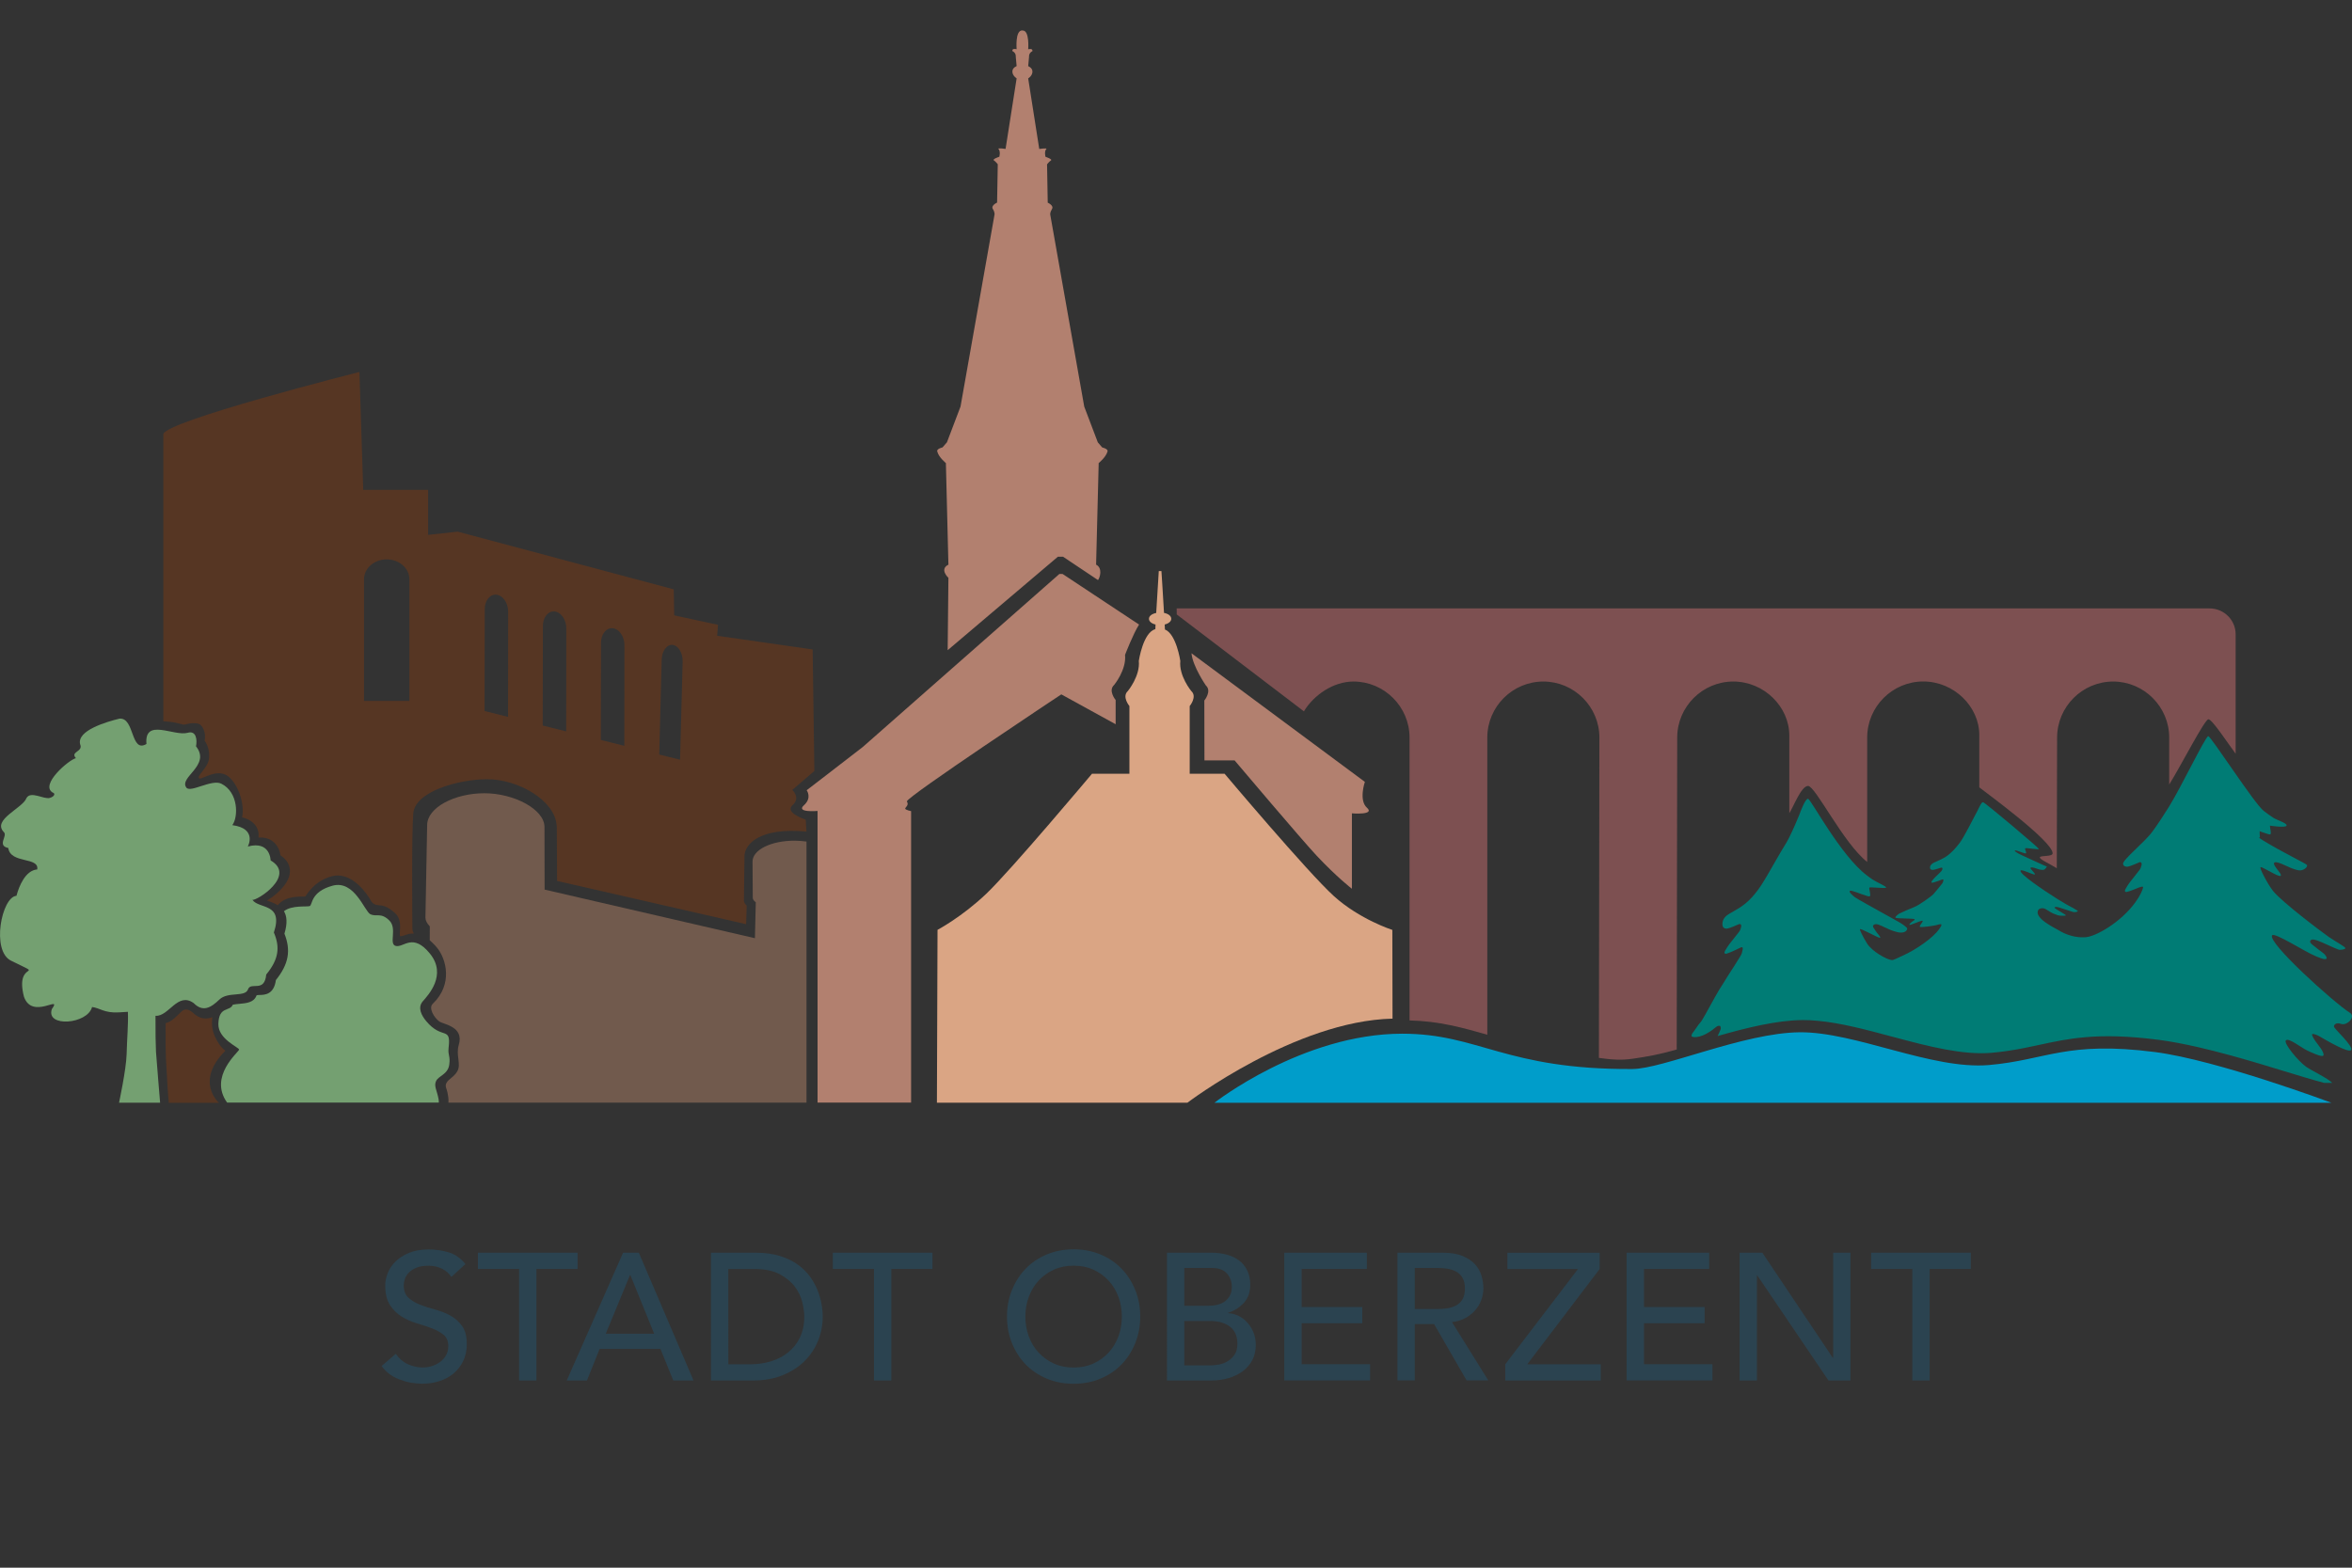 <?xml version="1.0" encoding="utf-8" standalone="no"?><!-- Generator: Adobe Illustrator 24.2.1, SVG Export Plug-In . SVG Version: 6.00 Build 0)  --><svg xmlns="http://www.w3.org/2000/svg" xmlns:xlink="http://www.w3.org/1999/xlink" height="250" id="Ebene_1" style="enable-background:new 0 0 382.68 255.12;" version="1.1" viewBox="0 0 382.68 255.12" width="375" x="0px" xml:space="preserve" y="0px">
<rect x="0" y="0" width="382.68" height="255.12" fill="#333333" stroke="none"/>
<style type="text/css">
	.st0{fill-rule:evenodd;clip-rule:evenodd;fill:#009DCA;}
	.st1{fill:#B2806F;}
	.st2{fill:#2B4350;}
	.st3{fill:none;}
	.st4{fill:#715A4D;}
	.st5{fill:#7D5051;}
	.st6{fill:#FFFFFF;}
	.st7{fill:#007C75;}
	.st8{fill:#563623;}
	.st9{fill:#74A071;}
	.st10{fill:#DAA584;}
</style>
<g>
	<path class="st0" d="M197.59,179.46c0,0,14.34-11.24,30.56-11.24c12.51,0,16.77,5.85,37.43,5.75c5.01-0.02,18.12-5.89,27.22-5.98   c9.1-0.09,21.5,6.13,30.82,5.33c9.32-0.81,12.6-3.97,27.03-2.11c10.17,1.32,28.68,8.25,28.68,8.25H197.59z"/>
	<g>
		<path class="st1" d="M153.9,75.36l0.41,16.53c-1.52,0.76,0,2.14,0,2.14l-0.12,11.78l17.93-15.21h0.84l5.69,3.8    c0.35-0.45,0.76-1.97-0.31-2.51l0.42-16.53c0,0,1.2-0.97,1.44-1.9c0.11-0.43-0.86-0.64-0.86-0.64l-0.72-0.83l-2.21-5.82    l-5.53-31.23c0,0-0.08-0.34,0.28-0.92c0.36-0.58-0.69-1.04-0.69-1.04l-0.11-6.24c0,0,0.39-0.49,0.61-0.61    c0.38-0.21-0.86-0.61-0.86-0.61s-0.25-0.86,0.14-1.28c0.17-0.19-1.16,0-1.16,0l-1.8-11.48c0,0,0.67-0.4,0.69-1.07    c0.03-0.67-0.69-0.92-0.69-0.92l0.14-1.53c0,0-0.08-0.61,0.55-0.92c0.08-0.52-0.69-0.3-0.69-0.3s0.26-3.12-0.92-3.05V4.95    c-0.01,0-0.02,0.01-0.02,0.01c-0.01,0-0.01-0.01-0.02-0.01v0.01c-1.19-0.07-0.92,3.05-0.92,3.05s-0.78-0.22-0.69,0.3    c0.64,0.31,0.55,0.92,0.55,0.92l0.14,1.53c0,0-0.72,0.25-0.69,0.92c0.03,0.68,0.69,1.07,0.69,1.07l-1.8,11.48    c0,0-1.33-0.19-1.16,0c0.39,0.43,0.14,1.28,0.14,1.28s-1.24,0.4-0.86,0.61c0.22,0.12,0.61,0.61,0.61,0.61l-0.11,6.24    c0,0-1.05,0.46-0.69,1.04c0.36,0.58,0.27,0.92,0.27,0.92l-5.53,31.23l-2.21,5.82l-0.72,0.83c0,0-0.97,0.21-0.86,0.64    C152.7,74.39,153.9,75.36,153.9,75.36z"/>
		<path class="st1" d="M222.41,131.45c-1.37-1.22-0.34-4.21-0.34-4.21l-28.21-20.93c0.19,2.13,2.34,5.24,2.34,5.24    c1.01,0.92-0.25,2.45-0.25,2.45l0.02,9.74h4.9c0,0,11.04,13.06,13.38,15.54c3.24,3.44,5.59,5.26,5.59,5.26l0.12,0.09v-12.27    C219.95,132.37,223.78,132.67,222.41,131.45z"/>
	</g>
	<path class="st1" d="M148.23,132c0,0-0.93-0.19-0.95-0.41c-0.02-0.21,0.68-0.54,0.27-1.17c-0.03-0.75,25.13-17.42,25.13-17.42   l8.84,4.86v-3.94c0,0-1.27-1.53-0.25-2.45c0,0,2.03-2.45,1.78-4.9c0,0,1.34-3.48,2.28-4.93l-12.45-8.24h-0.51l-31.99,28.16   l-5.83,4.5l-3.3,2.54c0,0,0.92,1.22-0.45,2.45c-1.37,1.23,2.22,0.92,2.22,0.92v47.46h15.22V132z"/>
	<g>
		<path class="st2" d="M64.4,220.31c0.51,0.76,1.16,1.33,1.95,1.69c0.79,0.36,1.61,0.54,2.45,0.54c0.47,0,0.95-0.07,1.44-0.22    c0.49-0.15,0.94-0.37,1.34-0.66c0.4-0.29,0.73-0.66,0.98-1.09c0.25-0.43,0.38-0.93,0.38-1.5c0-0.8-0.25-1.42-0.76-1.84    c-0.51-0.42-1.14-0.77-1.9-1.06c-0.75-0.28-1.58-0.56-2.47-0.82c-0.89-0.26-1.71-0.63-2.47-1.1c-0.75-0.47-1.39-1.1-1.9-1.89    c-0.51-0.79-0.76-1.87-0.76-3.22c0-0.61,0.13-1.25,0.4-1.94c0.26-0.68,0.68-1.31,1.25-1.88c0.57-0.57,1.3-1.04,2.19-1.42    c0.89-0.38,1.96-0.57,3.22-0.57c1.14,0,2.22,0.16,3.26,0.47c1.04,0.31,1.95,0.95,2.73,1.91l-2.29,2.09    c-0.35-0.55-0.85-0.99-1.5-1.32c-0.65-0.33-1.38-0.5-2.2-0.5c-0.78,0-1.44,0.1-1.95,0.31c-0.52,0.21-0.94,0.47-1.25,0.79    c-0.31,0.32-0.53,0.67-0.66,1.04s-0.19,0.72-0.19,1.03c0,0.88,0.25,1.56,0.76,2.03c0.51,0.47,1.14,0.85,1.9,1.15    c0.75,0.29,1.58,0.56,2.47,0.79c0.89,0.24,1.71,0.56,2.47,0.98c0.75,0.42,1.39,0.99,1.9,1.7c0.51,0.71,0.76,1.7,0.76,2.95    c0,1-0.19,1.9-0.57,2.7c-0.38,0.8-0.9,1.48-1.54,2.03c-0.65,0.55-1.41,0.97-2.29,1.26c-0.88,0.29-1.82,0.44-2.82,0.44    c-1.33,0-2.6-0.24-3.79-0.71c-1.2-0.47-2.15-1.19-2.85-2.17L64.4,220.31z"/>
		<path class="st2" d="M84.46,206.5h-6.7v-2.64h16.22v2.64h-6.7v18.16h-2.82V206.5z"/>
		<path class="st2" d="M101.38,203.86h2.56l8.9,20.8h-3.29l-2.09-5.14h-9.9l-2.06,5.14h-3.29L101.38,203.86z M106.44,217.05    l-3.88-9.55h-0.06l-3.94,9.55H106.44z"/>
		<path class="st2" d="M115.66,203.86h7.26c1.47,0,2.76,0.17,3.86,0.5c1.11,0.33,2.07,0.78,2.88,1.34c0.81,0.56,1.49,1.2,2.03,1.92    c0.54,0.72,0.96,1.47,1.28,2.23c0.31,0.76,0.54,1.53,0.68,2.29s0.21,1.47,0.21,2.12c0,1.33-0.24,2.62-0.73,3.86    s-1.21,2.35-2.17,3.32c-0.96,0.97-2.15,1.75-3.57,2.34c-1.42,0.59-3.06,0.88-4.92,0.88h-6.79V203.86z M118.48,222.02h3.56    c1.2,0,2.33-0.16,3.39-0.48c1.07-0.32,2-0.81,2.81-1.46c0.8-0.65,1.44-1.45,1.91-2.42s0.71-2.1,0.71-3.39    c0-0.67-0.11-1.44-0.32-2.34c-0.21-0.89-0.62-1.74-1.22-2.54c-0.6-0.8-1.42-1.48-2.48-2.04c-1.06-0.56-2.43-0.84-4.11-0.84h-4.23    V222.02z"/>
		<path class="st2" d="M142.2,206.5h-6.7v-2.64h16.22v2.64h-6.7v18.16h-2.82V206.5z"/>
		<path class="st2" d="M174.68,225.19c-1.59,0-3.05-0.28-4.38-0.84s-2.47-1.33-3.42-2.31c-0.95-0.98-1.69-2.13-2.23-3.47    c-0.54-1.33-0.81-2.77-0.81-4.32c0-1.55,0.27-2.99,0.81-4.32c0.54-1.33,1.28-2.49,2.23-3.47c0.95-0.98,2.09-1.75,3.42-2.31    c1.33-0.56,2.79-0.84,4.38-0.84s3.05,0.28,4.38,0.84c1.33,0.56,2.47,1.33,3.42,2.31c0.95,0.98,1.69,2.14,2.23,3.47    c0.54,1.33,0.81,2.77,0.81,4.32c0,1.55-0.27,2.99-0.81,4.32c-0.54,1.33-1.28,2.49-2.23,3.47c-0.95,0.98-2.09,1.75-3.42,2.31    S176.27,225.19,174.68,225.19z M174.68,222.55c1.19,0,2.27-0.22,3.23-0.66c0.96-0.44,1.78-1.03,2.47-1.78s1.21-1.62,1.59-2.63    c0.37-1.01,0.56-2.08,0.56-3.22c0-1.14-0.19-2.21-0.56-3.22c-0.37-1.01-0.9-1.88-1.59-2.63c-0.69-0.74-1.51-1.34-2.47-1.78    c-0.96-0.44-2.04-0.66-3.23-0.66c-1.2,0-2.27,0.22-3.23,0.66c-0.96,0.44-1.78,1.03-2.47,1.78c-0.69,0.75-1.21,1.62-1.59,2.63    c-0.37,1.01-0.56,2.08-0.56,3.22c0,1.14,0.19,2.21,0.56,3.22c0.37,1.01,0.9,1.89,1.59,2.63s1.51,1.34,2.47,1.78    C172.41,222.33,173.49,222.55,174.68,222.55z"/>
		<path class="st2" d="M189.87,203.86h7.23c0.9,0,1.74,0.11,2.51,0.32c0.77,0.21,1.44,0.53,2,0.95c0.56,0.42,1,0.96,1.32,1.62    c0.32,0.66,0.49,1.42,0.49,2.31c0,1.2-0.33,2.17-1,2.92s-1.53,1.31-2.59,1.66v0.06c0.63,0.04,1.21,0.2,1.76,0.48    c0.55,0.28,1.02,0.66,1.42,1.12c0.4,0.46,0.72,1,0.96,1.6c0.23,0.61,0.35,1.26,0.35,1.97c0,0.94-0.19,1.77-0.57,2.48    c-0.38,0.72-0.91,1.32-1.57,1.81c-0.67,0.49-1.44,0.86-2.32,1.12c-0.88,0.25-1.83,0.38-2.85,0.38h-7.14V203.86z M192.69,212.5    h3.85c0.53,0,1.03-0.05,1.5-0.16s0.88-0.29,1.23-0.54c0.35-0.25,0.63-0.58,0.84-0.97c0.21-0.39,0.31-0.87,0.31-1.44    c0-0.82-0.26-1.54-0.79-2.14c-0.53-0.61-1.36-0.91-2.5-0.91h-4.44V212.5z M192.69,222.2h4.14c0.43,0,0.91-0.04,1.43-0.13    c0.52-0.09,1-0.26,1.45-0.53c0.45-0.26,0.83-0.62,1.15-1.07c0.31-0.45,0.47-1.05,0.47-1.79c0-1.23-0.4-2.16-1.21-2.78    c-0.8-0.62-1.89-0.93-3.26-0.93h-4.17V222.2z"/>
		<path class="st2" d="M208.96,203.86h13.43v2.64h-10.61v6.2h9.87v2.64h-9.87v6.67h11.14v2.64h-13.96V203.86z"/>
		<path class="st2" d="M227.37,203.86h7.32c1.33,0,2.43,0.18,3.29,0.54c0.86,0.36,1.54,0.82,2.04,1.38c0.5,0.56,0.85,1.19,1.04,1.88    c0.2,0.7,0.29,1.37,0.29,2.01c0,0.67-0.12,1.31-0.35,1.92c-0.24,0.62-0.57,1.18-1.01,1.67c-0.44,0.5-0.98,0.92-1.62,1.26    s-1.35,0.55-2.13,0.63l5.91,9.49h-3.53l-5.29-9.17h-3.14v9.17h-2.82V203.86z M230.19,213.03h3.7c0.55,0,1.09-0.04,1.63-0.13    c0.54-0.09,1.02-0.25,1.44-0.48s0.76-0.57,1.01-1.01s0.38-1.01,0.38-1.72s-0.13-1.28-0.38-1.72c-0.25-0.44-0.59-0.78-1.01-1.01    c-0.42-0.24-0.9-0.4-1.44-0.49c-0.54-0.09-1.08-0.13-1.63-0.13h-3.7V213.03z"/>
		<path class="st2" d="M244.91,222.02l11.84-15.51h-11.49v-2.64h15.01v2.64l-11.78,15.51h11.96v2.64h-15.54V222.02z"/>
		<path class="st2" d="M264.66,203.86h13.43v2.64h-10.61v6.2h9.87v2.64h-9.87v6.67h11.14v2.64h-13.96V203.86z"/>
		<path class="st2" d="M283.04,203.86h3.7l11.46,17.1h0.06v-17.1h2.82v20.8h-3.58l-11.58-17.1h-0.06v17.1h-2.82V203.86z"/>
		<path class="st2" d="M311.14,206.5h-6.7v-2.64h16.22v2.64h-6.7v18.16h-2.82V206.5z"/>
	</g>
	<g>
		<path class="st3" d="M90.24,99.51c-1.05-0.11-1.91,0.94-1.91,2.35l-0.03,16.21l3.82,0.95l0.03-16.74    C92.15,100.87,91.29,99.63,90.24,99.51z"/>
		<path class="st3" d="M62.92,91.03c-2.03,0-3.69,1.45-3.69,3.23v19.72c0,0.04,0.01,0.07,0.01,0.1h7.36c0-0.04,0.01-0.07,0.01-0.1    V94.26C66.61,92.48,64.95,91.03,62.92,91.03z"/>
		<path class="st3" d="M80.78,96.78c-1.05-0.11-1.91,0.94-1.91,2.35l-0.03,16.58l3.82,0.95l0.03-17.11    C82.69,98.14,81.83,96.9,80.78,96.78z"/>
		<path class="st3" d="M99.7,102.25c-1.05-0.11-1.91,0.94-1.91,2.35l-0.03,15.83l3.82,0.95l0.03-16.36    C101.61,103.61,100.75,102.36,99.7,102.25z"/>
		<path class="st3" d="M109.43,104.94c-0.94-0.09-1.73,0.98-1.77,2.38l-0.4,15.46l3.39,0.84l0.41-15.98    C111.1,106.25,110.36,105.03,109.43,104.94z"/>
		<path class="st4" d="M71.14,154.27c1.44,1.78,2.61,5.88-0.73,9.08c-0.74,0.7,0.25,2.28,1.04,2.86c0.72,0.53,4.1,0.8,3.19,3.85    c-0.5,1.69,0.43,3.12-0.23,4.27c-0.53,0.93-1.42,1.26-1.74,1.86c-0.34,0.62,0,0.87,0.14,1.62c0.09,0.47,0.2,0.95,0.15,1.63    l58.26,0v-42.49c-0.59-0.08-1.22-0.13-1.89-0.14c-3.85-0.02-6.89,1.48-6.89,3.4c0,0.14,0.04,5.92,0.04,5.92    c0.01,0.25,0.19,0.48,0.49,0.7l-0.14,5.85l-34.22-7.91c0,0-0.02-9.97-0.02-10.19c0-2.86-4.94-5.49-9.78-5.49    c-4.84,0-9.31,2.32-9.31,5.19c0,0.22-0.28,15.04-0.28,15.04c0,0.48,0.25,0.95,0.71,1.43l-0.01,2.26    C70.3,153.36,70.71,153.74,71.14,154.27z"/>
	</g>
	<path class="st5" d="M294.18,127.9c1.2,0,5.75,9.34,9.62,12.37v-20.25c0-5.02,4.1-9.12,9.12-9.12c5.02,0,9.12,4.11,9.12,8.71v8.52   c0.14,0.17,12.01,8.74,11.93,10.75c-0.02,0.56-1.91,0.31-2.07,0.62s1.64,1.08,2.75,1.8l0.05-21.27c0-5.02,4.11-9.12,9.12-9.12h0   c5.02,0,9.12,4.11,9.12,9.12v7.64c1.92-3.08,5.77-10.62,6.38-10.62s3.14,3.89,4.43,5.61v-19.43c0-2.34-1.91-4.22-4.25-4.22H191.45   l0.01,0.98l20.69,15.77c1.6-2.64,4.77-4.85,8.07-4.85c5.02,0,9.12,4.11,9.12,9.12v46.03c4.92,0.13,8.58,1.17,12.65,2.33v-48.36   c0-5.02,4.1-9.12,9.12-9.12c5.02,0,9.12,4.11,9.12,9.12l-0.08,52.13c1.99,0.27,3.56,0.42,5.53,0.13c2.37-0.35,4.17-0.65,7.13-1.5   l0.08-50.76c0-5.02,4.11-9.12,9.12-9.12c5.02,0,9.12,4.11,9.12,8.79v12.63C291.76,131.41,293.05,127.9,294.18,127.9z"/>
	<path class="st6" d="M326.91,148.05c-0.19,0.23,1.72,1.7,3.3,2.77v-1.01C328.21,149.14,327.02,147.91,326.91,148.05z"/>
	<path class="st6" d="M296.52,144.93c-0.24,0.21,0.47,0.77,0.79,1.03c0.14,0.11,0.94,0.57,2.01,1.17v-1.36   C298.47,145.53,296.71,144.76,296.52,144.93z"/>
	<path class="st6" d="M298.15,151.17c-0.09,0.08,0.43,1.18,1.16,2.34v-1.9C298.72,151.33,298.23,151.11,298.15,151.17z"/>
	<path class="st7" d="M382.34,164.82c-2.6-1.64-13.53-11.51-12.65-12.61c0.42-0.52,5.39,2.72,7.03,3.37   c0.41,0.17,1.55,0.7,1.81,0.43c0.16-0.16-0.26-0.7-0.47-0.86c-0.61-0.47-1.23-0.91-1.82-1.41c-0.16-0.14-0.48-0.38-0.34-0.64   c0.14-0.26,0.46-0.22,0.66-0.18c0.44,0.1,0.87,0.28,1.29,0.46c0.86,0.37,1.7,0.79,2.57,1.13c0.39,0.15,1.2-0.02,1.19-0.22   c-0.01-0.2-1.79-1.19-2.67-1.79c-1.4-0.98-7.65-5.72-9.08-7.48c-0.47-0.58-1.1-1.64-1.55-2.52c-0.36-0.7-0.6-1.28-0.51-1.37   c0.05-0.05,0.24,0.03,0.51,0.16c0.86,0.42,2.52,1.45,2.76,1.23c0.32-0.28-1.28-1.61-1.07-2.08c0.22-0.47,2.05,0.53,2.65,0.77   c0.44,0.18,0.89,0.34,1.35,0.42c0.67,0.12,1.47-0.44,1.37-0.85c-0.04-0.18-4.35-2.27-7.06-3.95c-0.27-0.17-0.52-0.33-0.75-0.48   c0.07-0.04,0.14-0.1,0.14-0.16c0-0.1-0.03-0.21-0.03-0.21l-0.02-0.71c0.22,0.08,0.44,0.16,0.65,0.23c0.54,0.19,0.99,0.33,1.08,0.28   c0.23-0.14-0.04-0.89-0.06-1.42c0,0,2.55,0.4,2.71,0c0.16-0.4-1.55-0.87-2.24-1.33c-0.51-0.34-1-0.7-1.49-1.08   c-1.5-1.16-8.58-12.15-9.01-12.15c-0.43,0-4.46,8.39-6.38,11.47c-0.93,1.49-1.87,2.93-2.72,4.08c-1.3,1.77-4.88,4.59-4.76,5.25   c0.07,0.38,0.46,0.49,0.77,0.44c0.45-0.08,1.64-0.6,1.8-0.68c0.32-0.15,0.52,0.02,0.44,0.42c-0.06,0.27-0.16,0.57-0.32,0.78   c-0.5,0.68-1.05,1.31-1.56,1.98c-0.27,0.36-0.52,0.74-0.74,1.15c-0.18,0.33-0.07,0.54,0.26,0.45c0.59-0.16,1.16-0.39,1.74-0.63   c0.18-0.07,0.93-0.4,0.87-0.08c-0.06,0.36-0.47,1.33-1.26,2.41c-2.41,3.32-6.47,5.57-8.08,5.68s-3.14-0.33-4.57-1.23   c-0.41-0.25-3.97-1.93-3.12-3.23c0.14-0.21,0.66-0.4,1.17-0.11c0.93,0.52,0.83,0.6,1.85,0.94c0.05,0.02,0.09,0.04,0.14,0.06   c0.27,0.08,1.18,0.12,1.3,0.02c0.08-0.07-0.88-0.58-1.44-0.94c-0.25-0.16-0.43-0.29-0.4-0.34c0.11-0.13,0.27-0.11,0.4-0.09   c0.01,0,0.03,0,0.04,0c0.29,0.05,1.99,0.64,2.57,0.81c0.26,0.08,0.7-0.02,0.79-0.11c0.09-0.09-1.34-0.84-1.92-1.15   c-0.22-0.12-0.78-0.46-1.49-0.9c-2.29-1.45-6.22-4.1-5.91-4.58c0.18-0.27,2.16,0.78,2.31,0.63c0.14-0.15-0.81-0.92-0.7-1.06   c0.11-0.14,0.4-0.06,0.57-0.02c0.41,0.11,0.3,0.1,0.71,0.23c0.29,0.09,0.26,0.07,0.57,0.11c0.44,0.06,0.58-0.16,0.82-0.54   c-0.28-0.1-0.35-0.14-0.61-0.25c-1.37-0.6-1.92-0.91-3.29-1.51c-0.26-0.12-1.43-0.66-1.32-0.84s1.63,0.56,1.8,0.45   c0.17-0.11-0.22-0.69-0.11-0.82c0.11-0.12,2.23,0.27,2.22,0.1c-0.01-0.18-8.8-7.6-9.08-7.6c-0.18,0-0.31,0.25-0.39,0.38   c-0.21,0.36-0.38,0.73-0.56,1.1c-0.04,0.08-0.14,0.28-0.28,0.52c-0.31,0.56-1.86,3.68-2.55,4.59c-0.66,0.86-1.37,1.7-2.32,2.31   c-0.46,0.29-0.97,0.52-1.47,0.74c-0.37,0.16-0.76,0.31-0.96,0.64c-0.09,0.14-0.12,0.35-0.08,0.51c0.06,0.19,0.31,0.25,0.51,0.22   c0.31-0.04,1.09-0.31,1.2-0.34c0.22-0.08,0.34,0.01,0.29,0.21c-0.04,0.14-0.11,0.29-0.22,0.39c-0.34,0.35-0.7,0.67-1.03,1.01   c-0.19,0.18-0.35,0.38-0.49,0.58c-0.12,0.17-0.05,0.27,0.17,0.23c0.39-0.08,1.38-0.45,1.49-0.5c0.17-0.08,0.28-0.02,0.24,0.14   c-0.04,0.18-0.1,0.38-0.21,0.52c-0.46,0.59-0.95,1.16-1.43,1.73c-0.16,0.19-2.19,1.74-3.19,2.12c-0.84,0.32-1.47,0.62-2.28,0.99   c-0.18,0.08-0.82,0.57-0.68,0.71c0.14,0.15,3.05,0.09,3.1,0.24c0.03,0.1-0.01,0.15-0.12,0.21c-0.15,0.08-0.79,0.55-0.72,0.7   c0.08,0.15,1.97-0.78,2.14-0.65c0.17,0.13-0.54,0.74-0.45,0.95c0.08,0.21,2.38-0.17,2.56-0.22c0.38-0.11,0.84-0.24,0.93-0.14   c0.13,0.14-0.2,0.56-0.35,0.78c-0.86,1.26-3.61,3.29-6.01,4.34c-0.86,0.38-1.39,0.7-1.67,0.68c-0.83-0.07-3.19-1.37-4.03-2.69   c-0.73-1.16-1.25-2.27-1.16-2.34c0.08-0.06,0.57,0.16,1.16,0.45c0.91,0.45,2.04,1.04,2.12,0.95c0.13-0.16-0.57-0.79-0.77-1.17   c-0.14-0.27-0.59-0.68-0.3-0.91c0.29-0.23,0.6-0.12,0.87-0.03c0.61,0.22,1.18,0.55,1.79,0.8c0.29,0.12,0.58,0.21,0.88,0.3   c0.06,0.02,0.13,0.03,0.19,0.05c0.09,0.02,0.18,0.05,0.27,0.07c0.67,0.12,1.36,0.01,1.48-0.59c0.04-0.2-0.98-0.86-1.17-0.97   c-0.23-0.13-0.49-0.28-0.78-0.44c-0.05-0.03-0.11-0.06-0.16-0.09c-0.25-0.14-0.51-0.29-0.79-0.44c-0.01,0-0.02-0.01-0.02-0.01   c-1.17-0.65-2.52-1.4-3.61-2.01c-1.06-0.6-1.87-1.06-2.01-1.17c-0.31-0.26-1.03-0.82-0.79-1.03c0.2-0.17,1.95,0.61,2.79,0.84   c0.21,0.06,0.38,0.09,0.44,0.05c0.25-0.19-0.18-1.29-0.06-1.42c0.12-0.13,2.65,0.2,2.72,0c0.07-0.2-1.56-0.87-2.25-1.34   c-0.29-0.19-0.56-0.4-0.84-0.61c-4.33-3.23-9.17-12.5-9.62-12.5c-0.45,0-1.19,2-1.46,2.72c-0.15,0.4-0.96,2.3-1.58,3.54   c-0.17,0.34-0.33,0.64-0.45,0.84c-1.09,1.75-2.09,3.58-3.14,5.37c-0.98,1.7-2.06,3.33-3.5,4.53c-0.68,0.57-1.45,1.02-2.21,1.45   c-0.56,0.32-1.14,0.59-1.44,1.25c-0.13,0.28-0.19,0.69-0.11,0.99c0.09,0.37,0.46,0.49,0.77,0.43c0.45-0.08,1.64-0.6,1.8-0.68   c0.32-0.15,0.52,0.02,0.44,0.41c-0.06,0.27-0.16,0.57-0.32,0.78c-0.5,0.68-1.05,1.31-1.56,1.98c-0.27,0.36-0.52,0.74-0.74,1.14   c-0.18,0.34-0.07,0.54,0.26,0.45c0.59-0.16,2.07-0.88,2.25-0.98c0.25-0.15,0.43-0.04,0.37,0.28c-0.06,0.36-0.16,0.73-0.33,1.03   c-0.7,1.15-1.42,2.27-2.15,3.39c-0.25,0.38-0.62,1.06-0.88,1.42c-0.51,0.7-1.83,3.17-2.7,4.72c-0.39,0.69-0.69,1.2-0.8,1.3   c-0.34,0.33-1.05,1.5-1.35,1.82c-0.09,0.1-0.09,0.32-0.12,0.49c0.14,0.04,0.27,0.11,0.41,0.12c0.32,0.01,0.62-0.03,0.91-0.11   c0.33-0.09,0.64-0.22,0.95-0.37c0.38-0.2,0.76-0.43,1.12-0.69c0.14-0.1,0.28-0.21,0.41-0.33c0.11-0.1,0.23-0.19,0.35-0.26   c0.14-0.08,0.37-0.12,0.5-0.05c0.09,0.06,0.14,0.38,0.09,0.52c-0.14,0.37-0.32,0.74-0.49,1.11c4.69-1.34,9.6-2.56,13.8-2.6   c0.8-0.01,1.63,0.04,2.47,0.12c3.77,0.34,7.94,1.46,12,2.55c0.22,0.06,0.44,0.12,0.66,0.17c5.43,1.46,11,2.89,15.63,2.49   c0.93-0.08,1.79-0.19,2.61-0.31c1.87-0.27,3.54-0.63,5.16-0.98c2.36-0.51,4.67-1.01,7.5-1.25c3.09-0.27,6.81-0.23,11.94,0.43   c2.01,0.26,4.14,0.68,6.31,1.17c3.63,0.83,7.35,1.89,10.81,2.93c1.14,0.34,2.26,0.69,3.33,1.01c2.5,0.76,4.74,1.45,6.48,1.9h1.3   c-0.77-0.79-3.37-2-4.26-2.63c-1.25-0.88-3.75-3.88-3.28-4.31c0.47-0.43,2.45,1.17,3.4,1.63c0.6,0.29,2.51,1.2,2.69,0.85   c0.26-0.49-0.99-1.88-1.29-2.34c-0.16-0.23-0.67-0.99-0.52-1.13c0.15-0.15,0.9,0.19,1.14,0.33c1.29,0.75,4.85,2.83,5.2,2.23   c0.35-0.6-2.65-3.37-2.78-3.72c-0.13-0.35,0.33-0.81,1.1-0.52C381.88,166.99,383.35,165.45,382.34,164.82z"/>
	<g>
		<path class="st3" d="M80.78,96.78c-1.05-0.11-1.91,0.94-1.91,2.35l-0.03,16.58l3.82,0.95l0.03-17.11    C82.69,98.14,81.83,96.9,80.78,96.78z"/>
		<path class="st3" d="M99.7,102.25c-1.05-0.11-1.91,0.94-1.91,2.35l-0.03,15.83l3.82,0.95l0.03-16.36    C101.61,103.61,100.75,102.36,99.7,102.25z"/>
		<path class="st3" d="M62.92,91.03c-2.03,0-3.69,1.45-3.69,3.23v19.72c0,0.04,0.01,0.07,0.01,0.1h7.36c0-0.04,0.01-0.07,0.01-0.1    V94.26C66.61,92.48,64.95,91.03,62.92,91.03z"/>
		<path class="st3" d="M90.24,99.51c-1.05-0.11-1.91,0.94-1.91,2.35l-0.03,16.21l3.82,0.95l0.03-16.74    C92.15,100.87,91.29,99.63,90.24,99.51z"/>
		<path class="st3" d="M109.43,104.94c-0.94-0.09-1.73,0.98-1.77,2.38l-0.4,15.46l3.39,0.84l0.41-15.98    C111.1,106.25,110.36,105.03,109.43,104.94z"/>
		<path class="st8" d="M31.27,164.7c-1.08-0.78-1.44-0.42-2.32,0.46c-0.52,0.52-1.14,1.13-2,1.34c-0.02,2.99,0,4.94,0.04,5.55    c0.03,0.38,0.06,1.03,0.1,1.82c0.08,1.49,0.22,4.21,0.38,5.6h8.16c0,0-4-3.43,1.04-8.48c-0.86-0.58-2.24-2.55-2.18-4.65    c0.01-0.3,0.03-0.56,0.07-0.81C33.6,165.91,32.45,165.89,31.27,164.7z"/>
		<g>
			<path class="st3" d="M90.24,99.51c-1.05-0.11-1.91,0.94-1.91,2.35l-0.03,16.21l3.82,0.95l0.03-16.74     C92.15,100.87,91.29,99.63,90.24,99.51z"/>
			<path class="st3" d="M99.7,102.25c-1.05-0.11-1.91,0.94-1.91,2.35l-0.03,15.83l3.82,0.95l0.03-16.36     C101.61,103.61,100.75,102.36,99.7,102.25z"/>
			<path class="st3" d="M62.92,91.03c-2.03,0-3.69,1.45-3.69,3.23v19.72c0,0.04,0.01,0.07,0.01,0.1h7.36c0-0.04,0.01-0.07,0.01-0.1     V94.26C66.61,92.48,64.95,91.03,62.92,91.03z"/>
			<path class="st3" d="M80.78,96.78c-1.05-0.11-1.91,0.94-1.91,2.35l-0.03,16.58l3.82,0.95l0.03-17.11     C82.69,98.14,81.83,96.9,80.78,96.78z"/>
			<path class="st3" d="M109.43,104.94c-0.94-0.09-1.73,0.98-1.77,2.38l-0.4,15.46l3.39,0.84l0.41-15.98     C111.1,106.25,110.36,105.03,109.43,104.94z"/>
			<path class="st8" d="M128.95,131.03c1.37-1.22-0.04-2.48-0.04-2.48l3.59-3.08l-0.28-19.78l-15.53-2.23l0.13-1.78l-7.12-1.54     l-0.08-4.23l-35.14-9.39l-4.82,0.52v-7.32H59.1l-0.62-19.19c0,0-31.91,8.06-31.91,10.16c0,0.87,0,22.06,0,46.68     c0.87,0.06,1.51,0.13,2.16,0.28c1.08,0.23,1.05,0.38,1.72,0.18c0.87-0.25,1.87-0.15,2.16,0.12c0.51,0.48,0.9,1.38,0.69,2.59     c0.63,0.91,0.83,1.99,0.69,3.02c-0.19,1.39-1.96,2.65-1.61,3.08c0.36,0.44,3.11-1.97,5.04-0.05c1.58,1.57,2.38,4.54,1.97,6.42     c1.19,0.31,2,0.88,2.41,1.7c0.28,0.55,0.32,1.11,0.26,1.59c0.92-0.05,1.7,0.15,2.32,0.62c0.88,0.67,1.16,1.68,1.25,2.26     c1.48,1.01,1.92,2.44,1.21,3.97c-0.6,1.29-2.1,2.64-3.4,3.4c0.1,0.04,0.21,0.07,0.31,0.11c0.45,0.16,0.97,0.36,1.44,0.65     c1.24-1.48,3.24-1.39,4.46-1.41c0.12,0,1.31-2.53,4.38-3.31c2.71-0.69,4.97,1.84,6.06,3.55c0.25,0.39,0.41,0.93,1.11,1.11     c0.69,0.18,1.4-0.18,3.09,1.36c0.85,0.77,0.85,1.9,0.79,2.85c-0.01,0.23-0.11,0.86,0.06,0.9c0.19,0.04,0.97-0.25,0.97-0.25     s0.54-0.23,1.22-0.19c-0.14-0.25-0.23-0.51-0.23-0.76c0,0-0.15-15.21,0.14-18.78c0.29-3.57,7.28-5.52,11.89-5.57     c5.24-0.05,11.2,3.52,11.43,7.51c0.01,0.19,0.02,0.09,0.03-0.13l0.05,9.17l30.76,7.04l0.09-3.03c-0.28-0.21-0.44-0.57-0.45-0.8     l0.09-7.22c0-1.94,2.45-4.75,10.08-4.02l-0.11-1.94C131.09,133.38,127.58,132.26,128.95,131.03z M66.61,113.97     c0,0.04-0.01,0.07-0.01,0.1h-7.36c0-0.04-0.01-0.07-0.01-0.1V94.26c0-1.78,1.66-3.23,3.69-3.23s3.69,1.45,3.69,3.23V113.97z      M82.66,116.66l-3.82-0.95l0.03-16.58c0-1.41,0.86-2.46,1.91-2.35c1.05,0.11,1.91,1.36,1.9,2.76L82.66,116.66z M92.12,119.02     l-3.82-0.95l0.03-16.21c0-1.41,0.86-2.46,1.91-2.35c1.05,0.11,1.91,1.36,1.9,2.76L92.12,119.02z M101.58,121.37l-3.82-0.95     l0.03-15.83c0-1.41,0.86-2.46,1.91-2.35c1.05,0.11,1.91,1.36,1.9,2.76L101.58,121.37z M110.65,123.63l-3.39-0.84l0.4-15.46     c0.04-1.4,0.83-2.47,1.77-2.38c0.94,0.09,1.67,1.31,1.64,2.7L110.65,123.63z"/>
		</g>
		<g>
			<path class="st9" d="M72.99,170.51c0.42-3.62-1.03-1.2-3.64-4.33c-0.71-0.85-1.48-2.17-0.56-3.23c0.92-1.05,3.95-4.3,1.18-7.74     c-2.77-3.43-4.23-1.03-5.52-1.26c-1.29-0.23,0.25-2.81-1.1-4.15c-1.35-1.34-2.1-0.57-3.07-1.01c-0.97-0.44-2.58-5.65-6.19-4.65     c-3.61,1-3.21,3.13-3.7,3.31c-0.44,0.16-2.94-0.18-4.19,0.84c0.46,0.76,0.61,1.89,0.08,3.65c1.09,2.75,0.68,4.97-1.39,7.55     c-0.32,2.37-1.82,2.41-2.64,2.43c-0.18,0-0.44,0.01-0.51,0.07c-0.41,1.16-1.66,1.27-2.77,1.37c-0.37,0.03-0.74,0.07-1.09,0.14     c-0.49,1.17-2.26,0.18-2.35,3.12c-0.07,2.5,3.37,3.81,3.37,4.19c-0.01,0.37-5.01,4.33-1.95,8.62h34.45c0-0.2-0.01-0.39-0.04-0.55     c-0.28-1.51-0.81-2.17-0.39-2.99c0.41-0.83,1.93-1.06,2.13-2.66C73.29,171.81,72.85,171.79,72.99,170.51z"/>
		</g>
	</g>
	<path class="st9" d="M2.68,145.78c0.41-1.57,1.46-4.15,3.38-4.29c0.34-2.1-4.37-0.88-4.71-3.49c-1.91-0.4-0.05-1.97-0.73-2.59   c-1.96-2.03,3.11-3.89,3.69-5.54c0.69-1.21,2.83,0.26,3.8-0.02c0.76-0.22,0.96-0.75,0.43-0.89c-2.05-1.3,2.69-5.33,3.81-5.58   c-0.98-1.09,1.24-1.01,0.69-2.26c-0.57-2.24,4.27-3.65,6.4-4.17c2.49-0.23,1.79,5.68,4.39,4.12c-0.39-4.3,4.5-1.19,6.72-1.82   c1.38-0.4,1.56,1.14,1.34,2.2c2.48,3.12-2.83,5.02-1.57,6.72c0.67,0.9,4.13-1.42,5.7-0.63c2.8,1.4,2.77,5.43,1.78,6.74   c4.13,0.56,2.52,3.48,2.52,3.48c3.69-0.99,3.71,2.26,3.71,2.26c4.26,2.48-2.32,6.65-2.97,6.41c1.05,1.54,5.11,0.46,3.5,5.32   c1.03,2.42,0.79,4.37-1.24,6.84c-0.29,3.04-2.51,1.1-2.97,2.42c-0.47,1.32-3.26,0.31-4.65,1.65c-1.39,1.34-2.69,2.1-4.19,0.58   c-2.62-1.88-4.04,2.23-6.21,2.07c-0.02,2.37,0.03,5.04,0.08,5.84c0.1,1.46,0.67,8.3,0.67,8.3h-6.68c0,0,1.16-5.39,1.23-7.85   c0.06-2.47,0.29-4.88,0.21-6.94l-1.44,0.09c-2.4,0.15-3.13-0.73-4.39-0.87c-0.73,2.82-7.58,3.35-6.54,0.33   c1.77-2.46-3.18,1.84-4.54-2c-1.59-6.19,3.93-2.89-2.1-5.87C-1.47,154.74,0.27,145.95,2.68,145.78z"/>
	<path class="st10" d="M226.54,151.33c0,0-5.3-1.69-9.52-5.51c-4.22-3.82-17.77-19.9-17.77-19.9h-5.68V114.9   c0,0,1.27-1.53,0.25-2.45c0,0-2.03-2.45-1.78-4.9c0,0-0.64-4.37-2.5-5.11l-0.04-0.81c0.66-0.16,1.07-0.52,1.07-0.93   c0-0.45-0.46-0.82-1.18-0.96l-0.27-4.48l-0.15-2.33h-0.43l-0.42,6.82c-0.72,0.14-1.18,0.51-1.18,0.95c0,0.42,0.41,0.78,1.07,0.93   l-0.03,0.76c-2,0.51-2.69,5.16-2.69,5.16c0.25,2.45-1.78,4.9-1.78,4.9c-1.02,0.92,0.25,2.45,0.25,2.45v11.02h-6.09   c0,0-13.2,15.72-17.17,19.5c-3.97,3.79-7.96,5.9-7.96,5.9l-0.1,28.13h40.76c0,0,17.53-13.32,33.37-13.68L226.54,151.33z"/>
</g>
</svg>